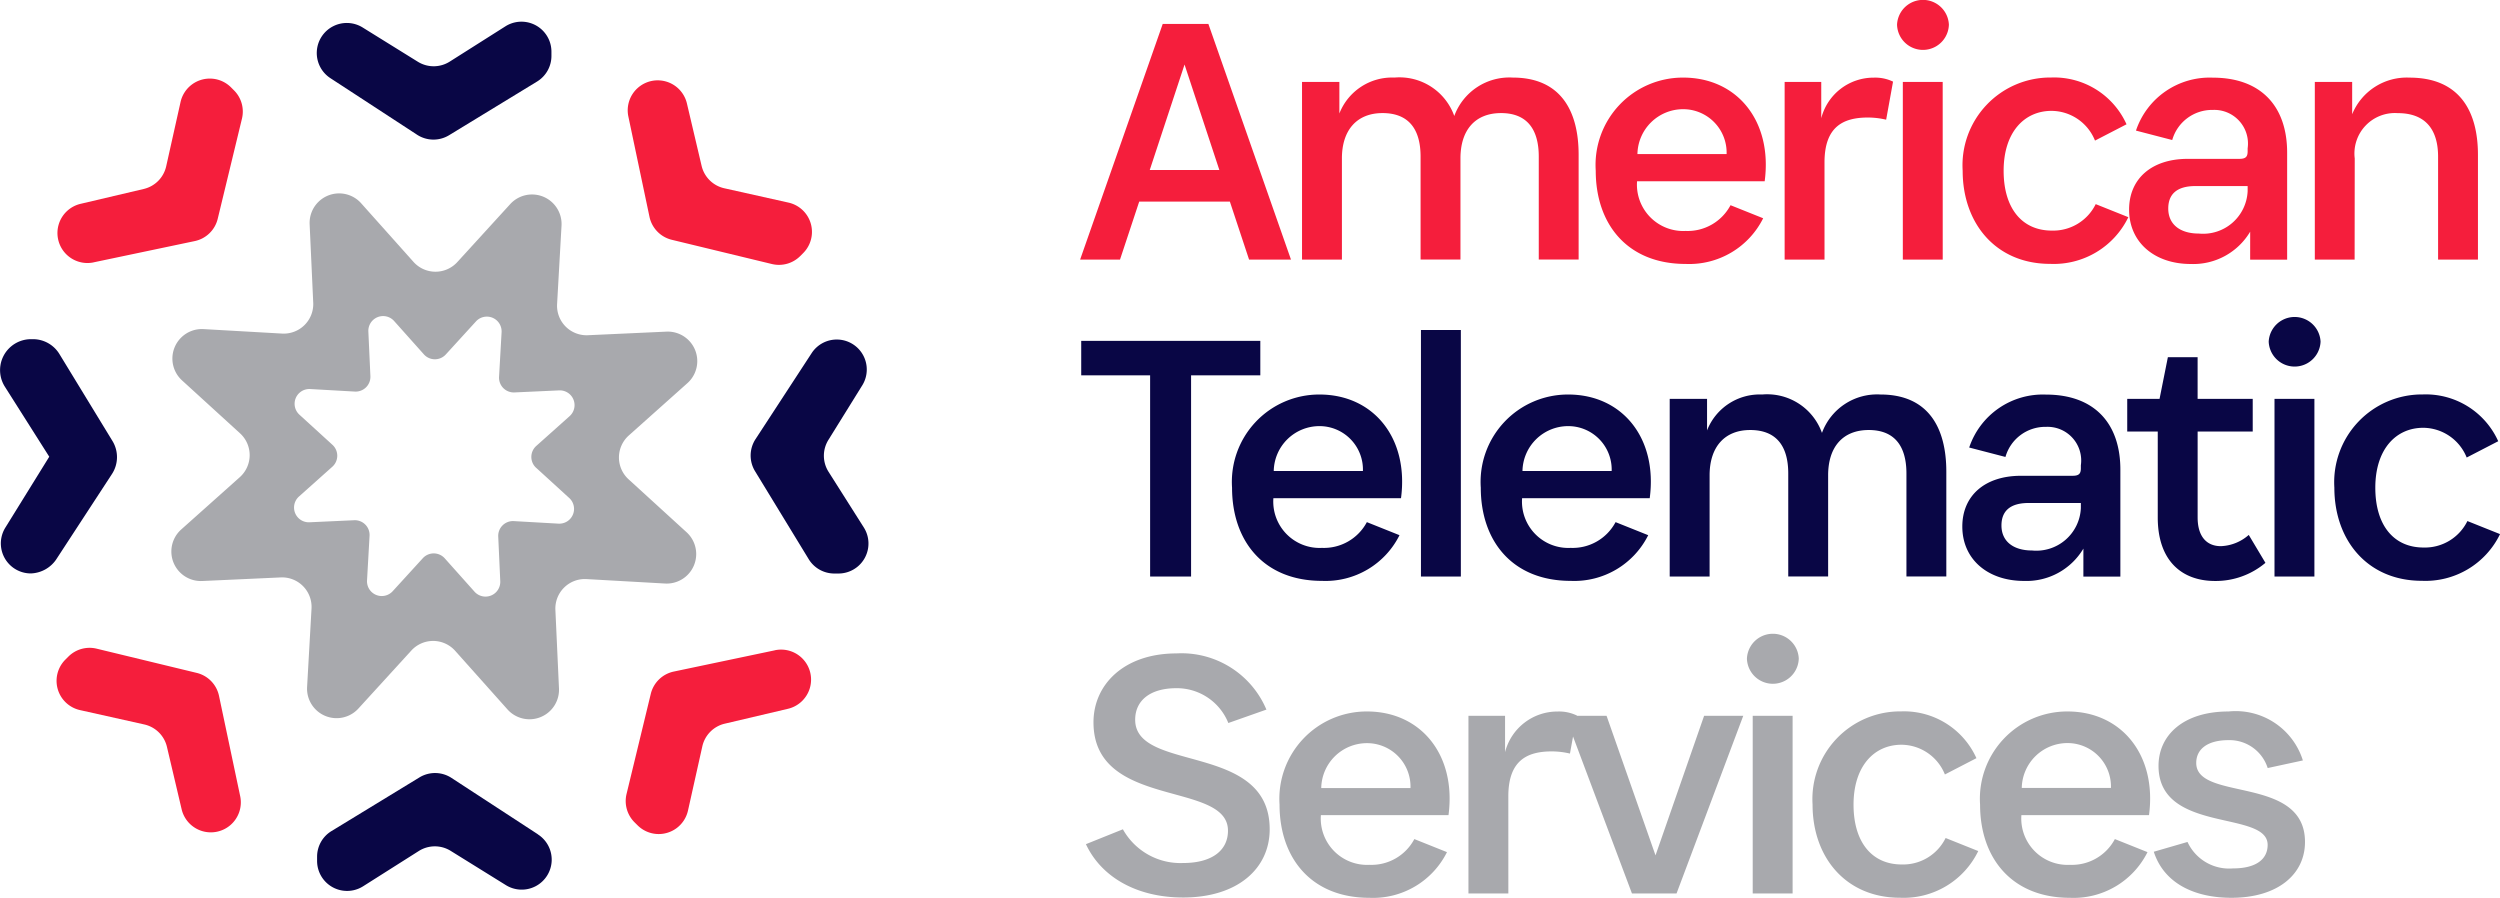 <svg xmlns="http://www.w3.org/2000/svg" width="139.227" height="50" viewBox="0 0 139.227 50">
  <g id="Group_3264" data-name="Group 3264" transform="translate(-159.991 -309.791)">
    <g id="Group_3252" data-name="Group 3252" transform="translate(220.144 309.791)">
      <g id="Group_3227" data-name="Group 3227" transform="translate(0 1.333)">
        <path id="Path_2074" data-name="Path 2074" d="M270.57,321.95h-5.048l-1.07,3.231h-2.221l4.6-13.124h2.543l4.6,13.124H271.64Zm-2.524-7.632-1.938,5.875h3.877Z" transform="translate(-262.231 -312.057)" fill="#f51e3c"/>
      </g>
      <g id="Group_3228" data-name="Group 3228" transform="translate(12.358 4.321)">
        <path id="Path_2075" data-name="Path 2075" d="M285.457,327.271h-2.222v-9.894h2.08v1.757a3.152,3.152,0,0,1,3.068-2,3.241,3.241,0,0,1,3.331,2.14,3.268,3.268,0,0,1,3.251-2.14c2.665,0,3.674,1.837,3.674,4.3v5.835h-2.22v-5.734c0-1.535-.667-2.423-2.1-2.423s-2.261.93-2.261,2.524v5.633h-2.221v-5.734c0-1.535-.667-2.423-2.12-2.423-1.414,0-2.261.93-2.261,2.524Z" transform="translate(-283.235 -317.135)" fill="#f51e3c"/>
      </g>
      <g id="Group_3229" data-name="Group 3229" transform="translate(28.715 4.321)">
        <path id="Path_2076" data-name="Path 2076" d="M316.044,327.513c-3.251,0-5.007-2.222-5.007-5.189a4.865,4.865,0,0,1,4.866-5.189c3.028,0,4.987,2.443,4.542,5.775h-7.107a2.581,2.581,0,0,0,2.706,2.766,2.708,2.708,0,0,0,2.5-1.434l1.817.727A4.6,4.6,0,0,1,316.044,327.513Zm-2.686-6.118h4.967a2.42,2.42,0,0,0-2.423-2.5A2.546,2.546,0,0,0,313.359,321.4Z" transform="translate(-311.037 -317.135)" fill="#f51e3c"/>
      </g>
      <g id="Group_3230" data-name="Group 3230" transform="translate(39.235 4.321)">
        <path id="Path_2077" data-name="Path 2077" d="M331.139,327.271h-2.221v-9.894h2.039V319.4a3.007,3.007,0,0,1,2.928-2.262,2.284,2.284,0,0,1,1.07.222l-.384,2.12a4.423,4.423,0,0,0-1.01-.121c-1.373,0-2.423.5-2.423,2.5Z" transform="translate(-328.918 -317.135)" fill="#f51e3c"/>
      </g>
      <g id="Group_3231" data-name="Group 3231" transform="translate(45.495)">
        <path id="Path_2078" data-name="Path 2078" d="M339.558,311.164a1.445,1.445,0,0,1,2.887,0,1.444,1.444,0,0,1-2.887,0Zm2.544,13.084H339.88v-9.894H342.1Z" transform="translate(-339.558 -309.791)" fill="#f51e3c"/>
      </g>
      <g id="Group_3232" data-name="Group 3232" transform="translate(49.15 4.321)">
        <path id="Path_2079" data-name="Path 2079" d="M348.051,322.324c0,2.1,1.03,3.332,2.685,3.332a2.637,2.637,0,0,0,2.443-1.474l1.817.727a4.613,4.613,0,0,1-4.361,2.6c-2.988,0-4.866-2.222-4.866-5.189a4.889,4.889,0,0,1,4.926-5.189,4.424,4.424,0,0,1,4.2,2.605l-1.756.908a2.628,2.628,0,0,0-2.423-1.656C349.182,318.992,348.051,320.2,348.051,322.324Z" transform="translate(-345.77 -317.135)" fill="#f51e3c"/>
      </g>
      <g id="Group_3233" data-name="Group 3233" transform="translate(58.417 4.321)">
        <path id="Path_2080" data-name="Path 2080" d="M368.266,325.716a3.686,3.686,0,0,1-3.311,1.8c-2,0-3.432-1.192-3.432-3.029,0-1.7,1.232-2.826,3.271-2.826h2.867c.364,0,.464-.121.464-.424v-.161a1.875,1.875,0,0,0-1.938-2.14,2.308,2.308,0,0,0-2.262,1.676l-2.019-.525a4.325,4.325,0,0,1,4.28-2.948c2.645,0,4.139,1.555,4.139,4.18v5.956h-2.06Zm-.141-2.24v-.3h-2.907c-1.09,0-1.514.5-1.514,1.252,0,.888.665,1.393,1.7,1.393A2.482,2.482,0,0,0,368.124,323.476Z" transform="translate(-361.522 -317.135)" fill="#f51e3c"/>
      </g>
      <g id="Group_3234" data-name="Group 3234" transform="translate(68.757 4.321)">
        <path id="Path_2081" data-name="Path 2081" d="M381.317,327.271H379.1v-9.894h2.08v1.8a3.281,3.281,0,0,1,3.19-2.04c2.766,0,3.815,1.837,3.815,4.3v5.835h-2.22v-5.734c0-1.535-.727-2.423-2.242-2.423a2.254,2.254,0,0,0-2.4,2.524Z" transform="translate(-379.096 -317.135)" fill="#f51e3c"/>
      </g>
      <g id="Group_3235" data-name="Group 3235" transform="translate(0.061 18.984)">
        <path id="Path_2082" data-name="Path 2082" d="M268.452,343.975v11.206h-2.281V343.975h-3.837v-1.918h9.974v1.918Z" transform="translate(-262.334 -342.057)" fill="#090645"/>
      </g>
      <g id="Group_3236" data-name="Group 3236" transform="translate(8.461 21.971)">
        <path id="Path_2083" data-name="Path 2083" d="M281.619,357.513c-3.251,0-5.007-2.222-5.007-5.189a4.865,4.865,0,0,1,4.866-5.189c3.028,0,4.987,2.443,4.543,5.775h-7.107a2.581,2.581,0,0,0,2.706,2.766,2.708,2.708,0,0,0,2.5-1.434l1.817.727A4.6,4.6,0,0,1,281.619,357.513Zm-2.685-6.118H283.9a2.42,2.42,0,0,0-2.423-2.5A2.545,2.545,0,0,0,278.934,351.4Z" transform="translate(-276.612 -347.135)" fill="#090645"/>
      </g>
      <g id="Group_3237" data-name="Group 3237" transform="translate(18.981 18.378)">
        <path id="Path_2084" data-name="Path 2084" d="M296.715,354.757h-2.222v-13.73h2.222Z" transform="translate(-294.493 -341.027)" fill="#090645"/>
      </g>
      <g id="Group_3238" data-name="Group 3238" transform="translate(22.313 21.971)">
        <path id="Path_2085" data-name="Path 2085" d="M305.163,357.513c-3.251,0-5.007-2.222-5.007-5.189a4.865,4.865,0,0,1,4.866-5.189c3.028,0,4.987,2.443,4.542,5.775h-7.107a2.581,2.581,0,0,0,2.706,2.766,2.708,2.708,0,0,0,2.5-1.434l1.817.727A4.6,4.6,0,0,1,305.163,357.513Zm-2.685-6.118h4.967a2.42,2.42,0,0,0-2.423-2.5A2.545,2.545,0,0,0,302.478,351.4Z" transform="translate(-300.156 -347.135)" fill="#090645"/>
      </g>
      <g id="Group_3239" data-name="Group 3239" transform="translate(32.834 21.971)">
        <path id="Path_2086" data-name="Path 2086" d="M320.26,357.271h-2.222v-9.894h2.08v1.757a3.153,3.153,0,0,1,3.069-2,3.241,3.241,0,0,1,3.331,2.14,3.268,3.268,0,0,1,3.251-2.14c2.665,0,3.674,1.837,3.674,4.3v5.835h-2.221v-5.734c0-1.535-.667-2.423-2.1-2.423s-2.261.93-2.261,2.524v5.633H324.64v-5.734c0-1.535-.667-2.423-2.12-2.423-1.413,0-2.26.93-2.26,2.524Z" transform="translate(-318.038 -347.135)" fill="#090645"/>
      </g>
      <g id="Group_3240" data-name="Group 3240" transform="translate(49.129 21.971)">
        <path id="Path_2087" data-name="Path 2087" d="M352.479,355.716a3.686,3.686,0,0,1-3.311,1.8c-2,0-3.432-1.192-3.432-3.029,0-1.7,1.232-2.826,3.271-2.826h2.867c.364,0,.464-.121.464-.424v-.161a1.875,1.875,0,0,0-1.938-2.14,2.308,2.308,0,0,0-2.262,1.676l-2.019-.525a4.325,4.325,0,0,1,4.28-2.948c2.645,0,4.139,1.555,4.139,4.18v5.956h-2.06Zm-.141-2.24v-.3H349.43c-1.09,0-1.514.5-1.514,1.252,0,.888.666,1.393,1.7,1.393A2.482,2.482,0,0,0,352.337,353.476Z" transform="translate(-345.735 -347.135)" fill="#090645"/>
      </g>
      <g id="Group_3241" data-name="Group 3241" transform="translate(58.318 19.892)">
        <path id="Path_2088" data-name="Path 2088" d="M365.27,347.74v4.785c0,1.09.525,1.6,1.292,1.6a2.484,2.484,0,0,0,1.555-.626l.929,1.555a4.293,4.293,0,0,1-2.807,1.01c-1.877,0-3.19-1.151-3.19-3.534V347.74h-1.7v-1.817h1.8l.464-2.322h1.656v2.322h3.069v1.817Z" transform="translate(-361.353 -343.601)" fill="#090645"/>
      </g>
      <g id="Group_3242" data-name="Group 3242" transform="translate(66.193 17.65)">
        <path id="Path_2089" data-name="Path 2089" d="M374.738,341.164a1.446,1.446,0,0,1,2.888,0,1.445,1.445,0,0,1-2.888,0Zm2.545,13.084h-2.222v-9.894h2.222Z" transform="translate(-374.738 -339.791)" fill="#090645"/>
      </g>
      <g id="Group_3243" data-name="Group 3243" transform="translate(69.848 21.971)">
        <path id="Path_2090" data-name="Path 2090" d="M383.232,352.324c0,2.1,1.03,3.332,2.686,3.332a2.637,2.637,0,0,0,2.443-1.474l1.817.727a4.613,4.613,0,0,1-4.361,2.6c-2.988,0-4.866-2.222-4.866-5.189a4.889,4.889,0,0,1,4.926-5.189,4.424,4.424,0,0,1,4.2,2.605l-1.756.908a2.629,2.629,0,0,0-2.423-1.656C384.362,348.992,383.232,350.2,383.232,352.324Z" transform="translate(-380.95 -347.135)" fill="#090645"/>
      </g>
      <g id="Group_3244" data-name="Group 3244" transform="translate(0.323 36.392)">
        <path id="Path_2091" data-name="Path 2091" d="M262.78,382.265l2.059-.828a3.67,3.67,0,0,0,3.352,1.878c1.616,0,2.5-.707,2.5-1.8,0-2.806-7.49-1.171-7.49-6.037,0-2.1,1.7-3.836,4.623-3.836a5.13,5.13,0,0,1,5.007,3.129l-2.12.747a3.091,3.091,0,0,0-2.888-1.939c-1.494,0-2.3.707-2.3,1.757,0,2.968,7.491,1.231,7.491,6.1,0,2.181-1.777,3.8-4.826,3.8C265.586,385.233,263.628,384.083,262.78,382.265Z" transform="translate(-262.78 -371.645)" fill="#a8a9ad"/>
      </g>
      <g id="Group_3245" data-name="Group 3245" transform="translate(11.106 39.622)">
        <path id="Path_2092" data-name="Path 2092" d="M286.115,387.513c-3.251,0-5.007-2.222-5.007-5.189a4.865,4.865,0,0,1,4.866-5.189c3.028,0,4.987,2.443,4.543,5.775H283.41a2.58,2.58,0,0,0,2.705,2.766,2.707,2.707,0,0,0,2.5-1.434l1.817.727A4.6,4.6,0,0,1,286.115,387.513ZM283.43,381.4H288.4a2.42,2.42,0,0,0-2.423-2.5A2.545,2.545,0,0,0,283.43,381.4Z" transform="translate(-281.108 -377.135)" fill="#a8a9ad"/>
      </g>
      <g id="Group_3246" data-name="Group 3246" transform="translate(21.626 39.622)">
        <path id="Path_2093" data-name="Path 2093" d="M301.211,387.271h-2.222v-9.894h2.039V379.4a3.007,3.007,0,0,1,2.928-2.262,2.28,2.28,0,0,1,1.07.222l-.384,2.12a4.414,4.414,0,0,0-1.01-.121c-1.373,0-2.422.5-2.422,2.5Z" transform="translate(-298.989 -377.135)" fill="#a8a9ad"/>
      </g>
      <g id="Group_3247" data-name="Group 3247" transform="translate(27.018 39.864)">
        <path id="Path_2094" data-name="Path 2094" d="M308.153,377.547h2.3l2.726,7.773,2.706-7.773h2.18l-3.715,9.894h-2.483Z" transform="translate(-308.153 -377.547)" fill="#a8a9ad"/>
      </g>
      <g id="Group_3248" data-name="Group 3248" transform="translate(37.135 35.301)">
        <path id="Path_2095" data-name="Path 2095" d="M325.349,371.164a1.445,1.445,0,0,1,2.887,0,1.444,1.444,0,0,1-2.887,0Zm2.544,13.084h-2.222v-9.894h2.222Z" transform="translate(-325.349 -369.791)" fill="#a8a9ad"/>
      </g>
      <g id="Group_3249" data-name="Group 3249" transform="translate(40.79 39.622)">
        <path id="Path_2096" data-name="Path 2096" d="M333.843,382.324c0,2.1,1.03,3.332,2.685,3.332a2.637,2.637,0,0,0,2.443-1.474l1.817.727a4.613,4.613,0,0,1-4.361,2.6c-2.988,0-4.866-2.222-4.866-5.189a4.889,4.889,0,0,1,4.926-5.189,4.424,4.424,0,0,1,4.2,2.605l-1.756.908a2.628,2.628,0,0,0-2.423-1.656C334.973,378.992,333.843,380.2,333.843,382.324Z" transform="translate(-331.561 -377.135)" fill="#a8a9ad"/>
      </g>
      <g id="Group_3250" data-name="Group 3250" transform="translate(50.119 39.622)">
        <path id="Path_2097" data-name="Path 2097" d="M352.424,387.513c-3.251,0-5.007-2.222-5.007-5.189a4.864,4.864,0,0,1,4.866-5.189c3.028,0,4.987,2.443,4.542,5.775h-7.107a2.581,2.581,0,0,0,2.706,2.766,2.708,2.708,0,0,0,2.5-1.434l1.817.727A4.6,4.6,0,0,1,352.424,387.513Zm-2.686-6.118h4.967a2.42,2.42,0,0,0-2.423-2.5A2.546,2.546,0,0,0,349.739,381.4Z" transform="translate(-347.417 -377.135)" fill="#a8a9ad"/>
      </g>
      <g id="Group_3251" data-name="Group 3251" transform="translate(59.791 39.622)">
        <path id="Path_2098" data-name="Path 2098" d="M370.2,384.565c0-1.958-6.077-.605-6.077-4.4,0-1.7,1.373-3.029,3.9-3.029a3.917,3.917,0,0,1,4.139,2.726l-1.959.424a2.232,2.232,0,0,0-2.18-1.554c-1.151,0-1.8.484-1.8,1.271,0,2.16,6.057.667,6.057,4.4,0,1.8-1.514,3.109-4.1,3.109-2.059,0-3.755-.808-4.321-2.565l1.878-.545a2.552,2.552,0,0,0,2.524,1.474C369.571,385.878,370.2,385.353,370.2,384.565Z" transform="translate(-363.857 -377.135)" fill="#a8a9ad"/>
      </g>
    </g>
    <g id="Group_3263" data-name="Group 3263" transform="translate(159.991 310.999)">
      <g id="Group_3253" data-name="Group 3253" transform="translate(34.952 3.23)">
        <path id="Path_2099" data-name="Path 2099" d="M220.617,324.969a1.672,1.672,0,0,0,1.242,1.28l5.577,1.35a1.671,1.671,0,0,0,1.574-.442l.167-.167a1.671,1.671,0,0,0-.815-2.811l-3.582-.8a1.671,1.671,0,0,1-1.26-1.248l-.824-3.5a1.671,1.671,0,0,0-3.261.725Z" transform="translate(-219.399 -317.333)" fill="#f51e3c"/>
      </g>
      <g id="Group_3254" data-name="Group 3254" transform="translate(3.147 34.868)">
        <path id="Path_2100" data-name="Path 2100" d="M174.39,373.786a1.671,1.671,0,0,0-1.242-1.28l-5.577-1.35A1.67,1.67,0,0,0,166,371.6l-.167.167a1.67,1.67,0,0,0,.815,2.811l3.582.8a1.669,1.669,0,0,1,1.26,1.247l.824,3.5a1.671,1.671,0,0,0,3.261-.725Z" transform="translate(-165.34 -371.108)" fill="#f51e3c"/>
      </g>
      <g id="Group_3255" data-name="Group 3255" transform="translate(34.846 34.974)">
        <path id="Path_2101" data-name="Path 2101" d="M227.517,371.325l-5.621,1.182a1.67,1.67,0,0,0-1.28,1.241l-1.35,5.577a1.672,1.672,0,0,0,.442,1.574l.168.167a1.67,1.67,0,0,0,2.811-.815l.8-3.582a1.671,1.671,0,0,1,1.248-1.26l3.5-.824a1.67,1.67,0,0,0-.726-3.261Z" transform="translate(-219.219 -371.289)" fill="#f51e3c"/>
      </g>
      <g id="Group_3256" data-name="Group 3256" transform="translate(3.208 3.168)">
        <path id="Path_2102" data-name="Path 2102" d="M167.459,327.461l5.621-1.182a1.67,1.67,0,0,0,1.28-1.241l1.35-5.578a1.669,1.669,0,0,0-.442-1.574l-.167-.167a1.67,1.67,0,0,0-2.811.815l-.8,3.582a1.671,1.671,0,0,1-1.248,1.26l-3.5.824a1.67,1.67,0,0,0,.726,3.261Z" transform="translate(-165.443 -317.229)" fill="#f51e3c"/>
      </g>
      <g id="Group_3257" data-name="Group 3257" transform="translate(41.799 17.681)">
        <path id="Path_2103" data-name="Path 2103" d="M237.343,352.38l-1.964-3.1a1.67,1.67,0,0,1-.009-1.773l1.9-3.061a1.671,1.671,0,0,0-2.819-1.793l-3.139,4.81a1.672,1.672,0,0,0-.027,1.783l2.989,4.9a1.671,1.671,0,0,0,1.426.8h.237A1.671,1.671,0,0,0,237.343,352.38Z" transform="translate(-231.036 -341.895)" fill="#090645"/>
      </g>
      <g id="Group_3258" data-name="Group 3258" transform="translate(0 17.681)">
        <path id="Path_2104" data-name="Path 2104" d="M166.226,349.405a1.723,1.723,0,0,0,.028-1.84l-2.955-4.844a1.724,1.724,0,0,0-1.472-.826h-.109a1.724,1.724,0,0,0-1.456,2.646l2.472,3.9h0l-2.446,3.95a1.671,1.671,0,0,0,1.419,2.55,1.779,1.779,0,0,0,1.456-.844Z" transform="translate(-159.991 -341.895)" fill="#090645"/>
      </g>
      <g id="Group_3259" data-name="Group 3259" transform="translate(17.659 41.843)">
        <path id="Path_2105" data-name="Path 2105" d="M202.3,386.373l-4.811-3.139a1.671,1.671,0,0,0-1.783-.027l-4.9,2.989a1.671,1.671,0,0,0-.8,1.426v.236a1.67,1.67,0,0,0,2.564,1.411l3.1-1.964a1.671,1.671,0,0,1,1.774-.009l3.061,1.9a1.67,1.67,0,0,0,1.793-2.819Z" transform="translate(-190.006 -382.963)" fill="#090645"/>
      </g>
      <g id="Group_3260" data-name="Group 3260" transform="translate(17.659)">
        <path id="Path_2106" data-name="Path 2106" d="M190.764,315l4.81,3.139a1.671,1.671,0,0,0,1.783.027l4.9-2.989a1.671,1.671,0,0,0,.8-1.426v-.237a1.67,1.67,0,0,0-2.564-1.411l-3.1,1.964a1.672,1.672,0,0,1-1.774.009l-3.061-1.9A1.67,1.67,0,0,0,190.764,315Z" transform="translate(-190.006 -311.844)" fill="#090645"/>
      </g>
      <g id="Group_3262" data-name="Group 3262" transform="translate(9.535 9.557)">
        <g id="Group_3261" data-name="Group 3261">
          <path id="Path_2107" data-name="Path 2107" d="M204.9,346.965l-3.231-2.949a1.645,1.645,0,0,1,.013-2.442l3.263-2.913a1.644,1.644,0,0,0-1.17-2.869l-4.371.2a1.644,1.644,0,0,1-1.716-1.736l.247-4.368a1.645,1.645,0,0,0-2.856-1.2l-2.949,3.231a1.644,1.644,0,0,1-2.441-.013l-2.913-3.263a1.644,1.644,0,0,0-2.869,1.17l.2,4.37a1.645,1.645,0,0,1-1.736,1.717L178,335.651a1.644,1.644,0,0,0-1.2,2.856l3.232,2.949a1.645,1.645,0,0,1-.014,2.441l-3.264,2.914a1.645,1.645,0,0,0,1.171,2.869l4.37-.2a1.644,1.644,0,0,1,1.717,1.736l-.247,4.368a1.645,1.645,0,0,0,2.856,1.2l2.949-3.231a1.644,1.644,0,0,1,2.441.014l2.913,3.263a1.644,1.644,0,0,0,2.869-1.17l-.2-4.37a1.644,1.644,0,0,1,1.735-1.717l4.368.247A1.644,1.644,0,0,0,204.9,346.965Zm-8.376-3.588,1.839,1.679a.822.822,0,0,1-.6,1.429l-2.486-.141a.822.822,0,0,0-.867.858l.113,2.487a.822.822,0,0,1-1.434.585l-1.658-1.857a.823.823,0,0,0-1.221-.007l-1.679,1.839a.822.822,0,0,1-1.428-.6l.141-2.486a.822.822,0,0,0-.858-.868l-2.487.114a.822.822,0,0,1-.585-1.435l1.857-1.658a.823.823,0,0,0,.006-1.221l-1.839-1.678a.822.822,0,0,1,.6-1.428l2.485.141a.823.823,0,0,0,.868-.858l-.114-2.487a.822.822,0,0,1,1.434-.585l1.658,1.857a.822.822,0,0,0,1.221.006l1.679-1.839a.822.822,0,0,1,1.428.6l-.141,2.486a.822.822,0,0,0,.858.868l2.487-.114a.822.822,0,0,1,.585,1.434l-1.857,1.659A.822.822,0,0,0,196.521,343.377Z" transform="translate(-176.198 -328.088)" fill="#a8a9ad"/>
        </g>
      </g>
    </g>
  </g>
</svg>
